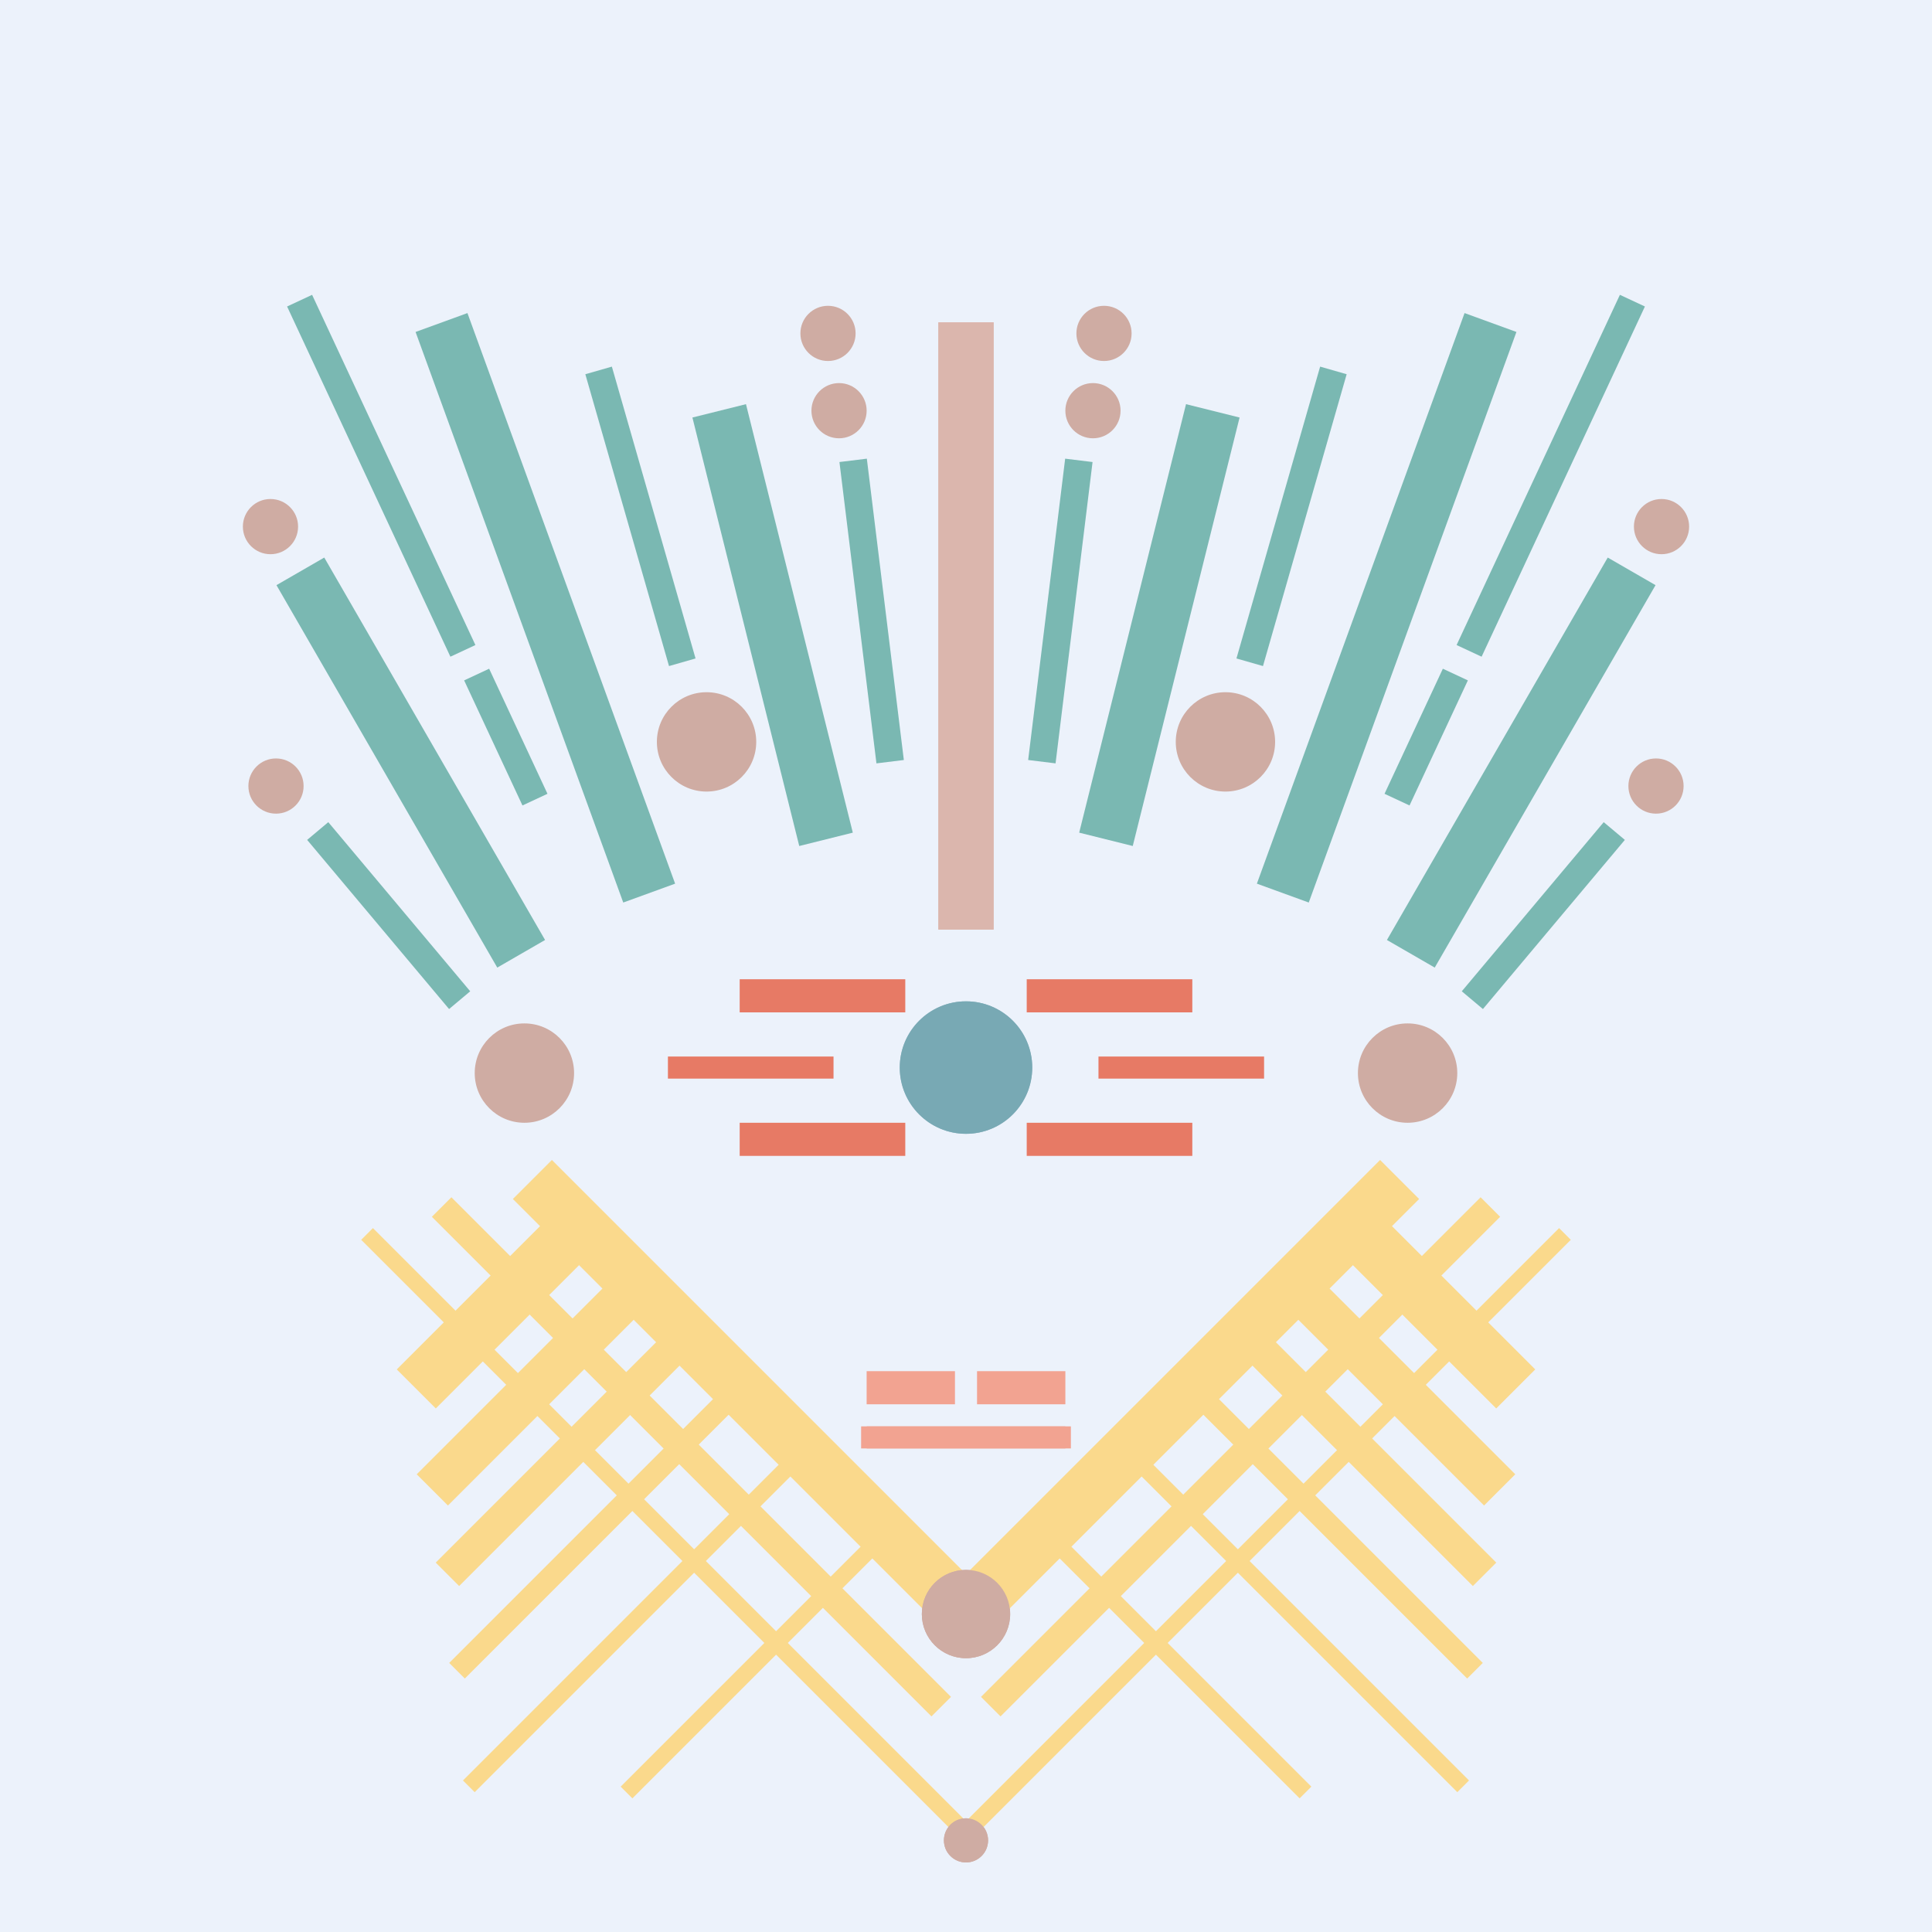 <svg xmlns='http://www.w3.org/2000/svg' preserveAspectRatio='xMinYMin meet' viewBox='0 0 350 350'> <filter id='neon' y='-2' x='-1' width='350' height='350'><feDropShadow flood-color='#8A795D' dx='0' dy='6' flood-opacity='0.65' stdDeviation='2.5' result='shadow'/><feOffset in='StrokePaint' dx='0' dy='2.4' result='offStrPnt'/><feFlood flood-color='#4A4132' flood-opacity='2' result='flood1' /><feOffset in='SourceGraphic' dx='0' dy='2' result='offFlood'/><feOffset in='SourceGraphic' dx='0' dy='9' result='offShadow'/><feComposite in='flood1' in2='offFlood' operator='in'  result='cmpFlood' /><feComposite in='shadow' in2='offShadow' operator='in' result='cmpSha' /><feGaussianBlur in='offStrPnt' stdDeviation='1' result='bStrokeP'/><feGaussianBlur in='cmpFlood' stdDeviation='0.6' result='bFlood'/><feGaussianBlur in='cmpSha' stdDeviation='0.6' result='bShadow'/><feMerge><feMergeNode in='bStrokeP'/><feMergeNode in='bshadow'/><feMergeNode in='bFlood'/><feMergeNode in='SourceGraphic'/></feMerge></filter>  <rect width='100%'  height='100%' fill='#ECF2FB'/> <g filter='url(#neon)' ><rect x='79 ' y= '236' width='116' height=  '10 '  fill= '#fad98c' transform = '  translate( 211 , -26 ) rotate ( 45 )'  /><rect x='45 ' y= '262' width='152' height=  '3  '  fill= '#fad98c' transform = '  translate( 221 , -8  ) rotate ( 45 )'  /><rect x='61 ' y= '248' width='128' height=  '5  '  fill= '#fad98c' transform = '  translate( 214 , -15 ) rotate ( 45 )'  /><rect x='69 ' y= '218' width='44 ' height=  '10 '  fill= '#fad98c' transform = '  translate( 313 , 316 ) rotate ( 135)'  /><rect x='72 ' y= '246' width='65 ' height=  '6  '  fill= '#fad98c' transform = '  translate( 354 , 351 ) rotate ( 135)'  /><rect x='71 ' y= '261' width='75 ' height=  '4  '  fill= '#fad98c' transform = '  translate( 372 , 372 ) rotate ( 135)'  /><rect x='72 ' y= '277' width='88 ' height=  '3  '  fill= '#fad98c' transform = '  translate( 395 , 394 ) rotate ( 135)'  /><rect x='103' y= '285' width='68 ' height=  '3  '  fill= '#fad98c' transform = '  translate( 437 , 393 ) rotate ( 135)'  /><rect x='71 ' y= '233' width='55 ' height=  '8  '  fill= '#fad98c' transform = '  translate( 335 , 335 ) rotate ( 135)'  /><circle cx='175' cy='279' r ='8  '  fill= '#CFACA3' /><circle cx='175' cy='320' r ='4  '  fill= '#CFACA3' /><rect x='79 ' y= '236' width='116' height=  '10 '  fill= '#fad98c' transform = ' scale(-1,1)  translate(-350,0) translate( 211 , -26 ) rotate ( 45 )'  /><rect x='45 ' y= '262' width='152' height=  '3  '  fill= '#fad98c' transform = ' scale(-1,1)  translate(-350,0) translate( 221 , -8  ) rotate ( 45 )'  /><rect x='61 ' y= '248' width='128' height=  '5  '  fill= '#fad98c' transform = ' scale(-1,1)  translate(-350,0) translate( 214 , -15 ) rotate ( 45 )'  /><rect x='69 ' y= '218' width='44 ' height=  '10 '  fill= '#fad98c' transform = ' scale(-1,1)  translate(-350,0) translate( 313 , 316 ) rotate ( 135)'  /><rect x='72 ' y= '246' width='65 ' height=  '6  '  fill= '#fad98c' transform = ' scale(-1,1)  translate(-350,0) translate( 354 , 351 ) rotate ( 135)'  /><rect x='71 ' y= '261' width='75 ' height=  '4  '  fill= '#fad98c' transform = ' scale(-1,1)  translate(-350,0) translate( 372 , 372 ) rotate ( 135)'  /><rect x='72 ' y= '277' width='88 ' height=  '3  '  fill= '#fad98c' transform = ' scale(-1,1)  translate(-350,0) translate( 395 , 394 ) rotate ( 135)'  /><rect x='103' y= '285' width='68 ' height=  '3  '  fill= '#fad98c' transform = ' scale(-1,1)  translate(-350,0) translate( 437 , 393 ) rotate ( 135)'  /><rect x='71 ' y= '233' width='55 ' height=  '8  '  fill= '#fad98c' transform = ' scale(-1,1)  translate(-350,0) translate( 335 , 335 ) rotate ( 135)'  /><circle cx='175' cy='279' r ='8  '  fill= '#CFACA3' transform= 'scale(-1,1) translate(-350,0)'/><circle cx='175' cy='320' r ='4  '  fill= '#CFACA3' transform= 'scale(-1,1) translate(-350,0)'/><rect x='170' y= '45 ' width='10 ' height=  '110'  fill= '#DBB6AD' /><rect x='69 ' y= '85 ' width='10 ' height=  '80 '  fill= '#7AB8B2' transform = '  translate( 201 , 196 ) rotate ( 150)'  /><rect x='67 ' y= '133' width='5  ' height=  '40 '  fill= '#7AB8B2' transform = '  translate( 222 , 225 ) rotate ( 140)'  /><rect x='88 ' y= '109' width='5  ' height=  '25 '  fill= '#7AB8B2' transform = '  translate( 225 , 192 ) rotate ( 155)'  /><rect x='66 ' y= '38 ' width='5  ' height=  '70 '  fill= '#7AB8B2' transform = '  translate( 162 , 110 ) rotate ( 155)'  /><rect x='94 ' y= '42 ' width='10 ' height=  '110'  fill= '#7AB8B2' transform = '  translate( 225 , 154 ) rotate ( 160)'  /><rect x='135' y= '60 ' width='10 ' height=  '80 '  fill= '#7AB8B2' transform = '  translate( 300 , 163 ) rotate ( 166)'  /><rect x='154' y= '69 ' width='5  ' height=  '55 '  fill= '#7AB8B2' transform = '  translate( 325 , 174 ) rotate ( 173)'  /><rect x='112' y= '52 ' width='5  ' height=  '55 '  fill= '#7AB8B2' transform = '  translate( 248 , 125 ) rotate ( 164)'  /><circle cx='95 ' cy='181' r ='9  '  fill= '#CFACA3' /><circle cx='128' cy='121' r ='9  '  fill= '#CFACA3' /><circle cx='50 ' cy='129' r ='5  '  fill= '#CFACA3' /><circle cx='49 ' cy='82 ' r ='5  '  fill= '#CFACA3' /><circle cx='150' cy='47 ' r ='5  '  fill= '#CFACA3' /><circle cx='152' cy='61 ' r ='5  '  fill= '#CFACA3' /><rect x='170' y= '45 ' width='10 ' height=  '110'  fill= '#DBB6AD' transform= 'scale(-1,1) translate(-350,0)'/><rect x='69 ' y= '85 ' width='10 ' height=  '80 '  fill= '#7AB8B2' transform = ' scale(-1,1)  translate(-350,0) translate( 201 , 196 ) rotate ( 150)'  /><rect x='67 ' y= '133' width='5  ' height=  '40 '  fill= '#7AB8B2' transform = ' scale(-1,1)  translate(-350,0) translate( 222 , 225 ) rotate ( 140)'  /><rect x='88 ' y= '109' width='5  ' height=  '25 '  fill= '#7AB8B2' transform = ' scale(-1,1)  translate(-350,0) translate( 225 , 192 ) rotate ( 155)'  /><rect x='66 ' y= '38 ' width='5  ' height=  '70 '  fill= '#7AB8B2' transform = ' scale(-1,1)  translate(-350,0) translate( 162 , 110 ) rotate ( 155)'  /><rect x='94 ' y= '42 ' width='10 ' height=  '110'  fill= '#7AB8B2' transform = ' scale(-1,1)  translate(-350,0) translate( 225 , 154 ) rotate ( 160)'  /><rect x='135' y= '60 ' width='10 ' height=  '80 '  fill= '#7AB8B2' transform = ' scale(-1,1)  translate(-350,0) translate( 300 , 163 ) rotate ( 166)'  /><rect x='154' y= '69 ' width='5  ' height=  '55 '  fill= '#7AB8B2' transform = ' scale(-1,1)  translate(-350,0) translate( 325 , 174 ) rotate ( 173)'  /><rect x='112' y= '52 ' width='5  ' height=  '55 '  fill= '#7AB8B2' transform = ' scale(-1,1)  translate(-350,0) translate( 248 , 125 ) rotate ( 164)'  /><circle cx='95 ' cy='181' r ='9  '  fill= '#CFACA3' transform= 'scale(-1,1) translate(-350,0)'/><circle cx='128' cy='121' r ='9  '  fill= '#CFACA3' transform= 'scale(-1,1) translate(-350,0)'/><circle cx='50 ' cy='129' r ='5  '  fill= '#CFACA3' transform= 'scale(-1,1) translate(-350,0)'/><circle cx='49 ' cy='82 ' r ='5  '  fill= '#CFACA3' transform= 'scale(-1,1) translate(-350,0)'/><circle cx='150' cy='47 ' r ='5  '  fill= '#CFACA3' transform= 'scale(-1,1) translate(-350,0)'/><circle cx='152' cy='61 ' r ='5  '  fill= '#CFACA3' transform= 'scale(-1,1) translate(-350,0)'/><rect x='157' y= '235' width='16 ' height=  '6  '  fill= '#f2a391' /><rect x='157' y= '245' width='37 ' height=  '4  '  fill= '#f2a391' /><rect x='157' y= '235' width='16 ' height=  '6  '  fill= '#f2a391' transform= 'scale(-1,1) translate(-350,0)'/><rect x='157' y= '245' width='37 ' height=  '4  '  fill= '#f2a391' transform= 'scale(-1,1) translate(-350,0)'/></g><g fill-opacity='0.85'><rect x='121' y= '178' width='30 ' height=  '4  '  fill= '#E6654C' filter='url(#neon)'  /><rect x='134' y= '164' width='30 ' height=  '6  '  fill= '#E6654C' filter='url(#neon)'  /><rect x='134' y= '190' width='30 ' height=  '6  '  fill= '#E6654C' filter='url(#neon)'  /><circle cx='175' cy='180' r ='12 '  fill= '#76A7B3' filter='url(#neon)'  /><rect x='121' y= '178' width='30 ' height=  '4  '  fill= '#E6654C' filter='url(#neon)'  transform= 'scale(-1,1) translate(-350,0)'/><rect x='134' y= '164' width='30 ' height=  '6  '  fill= '#E6654C' filter='url(#neon)'  transform= 'scale(-1,1) translate(-350,0)'/><rect x='134' y= '190' width='30 ' height=  '6  '  fill= '#E6654C' filter='url(#neon)'  transform= 'scale(-1,1) translate(-350,0)'/><circle cx='175' cy='180' r ='12 '  fill= '#76A7B3' filter='url(#neon)'  transform= 'scale(-1,1) translate(-350,0)'/></g></svg>